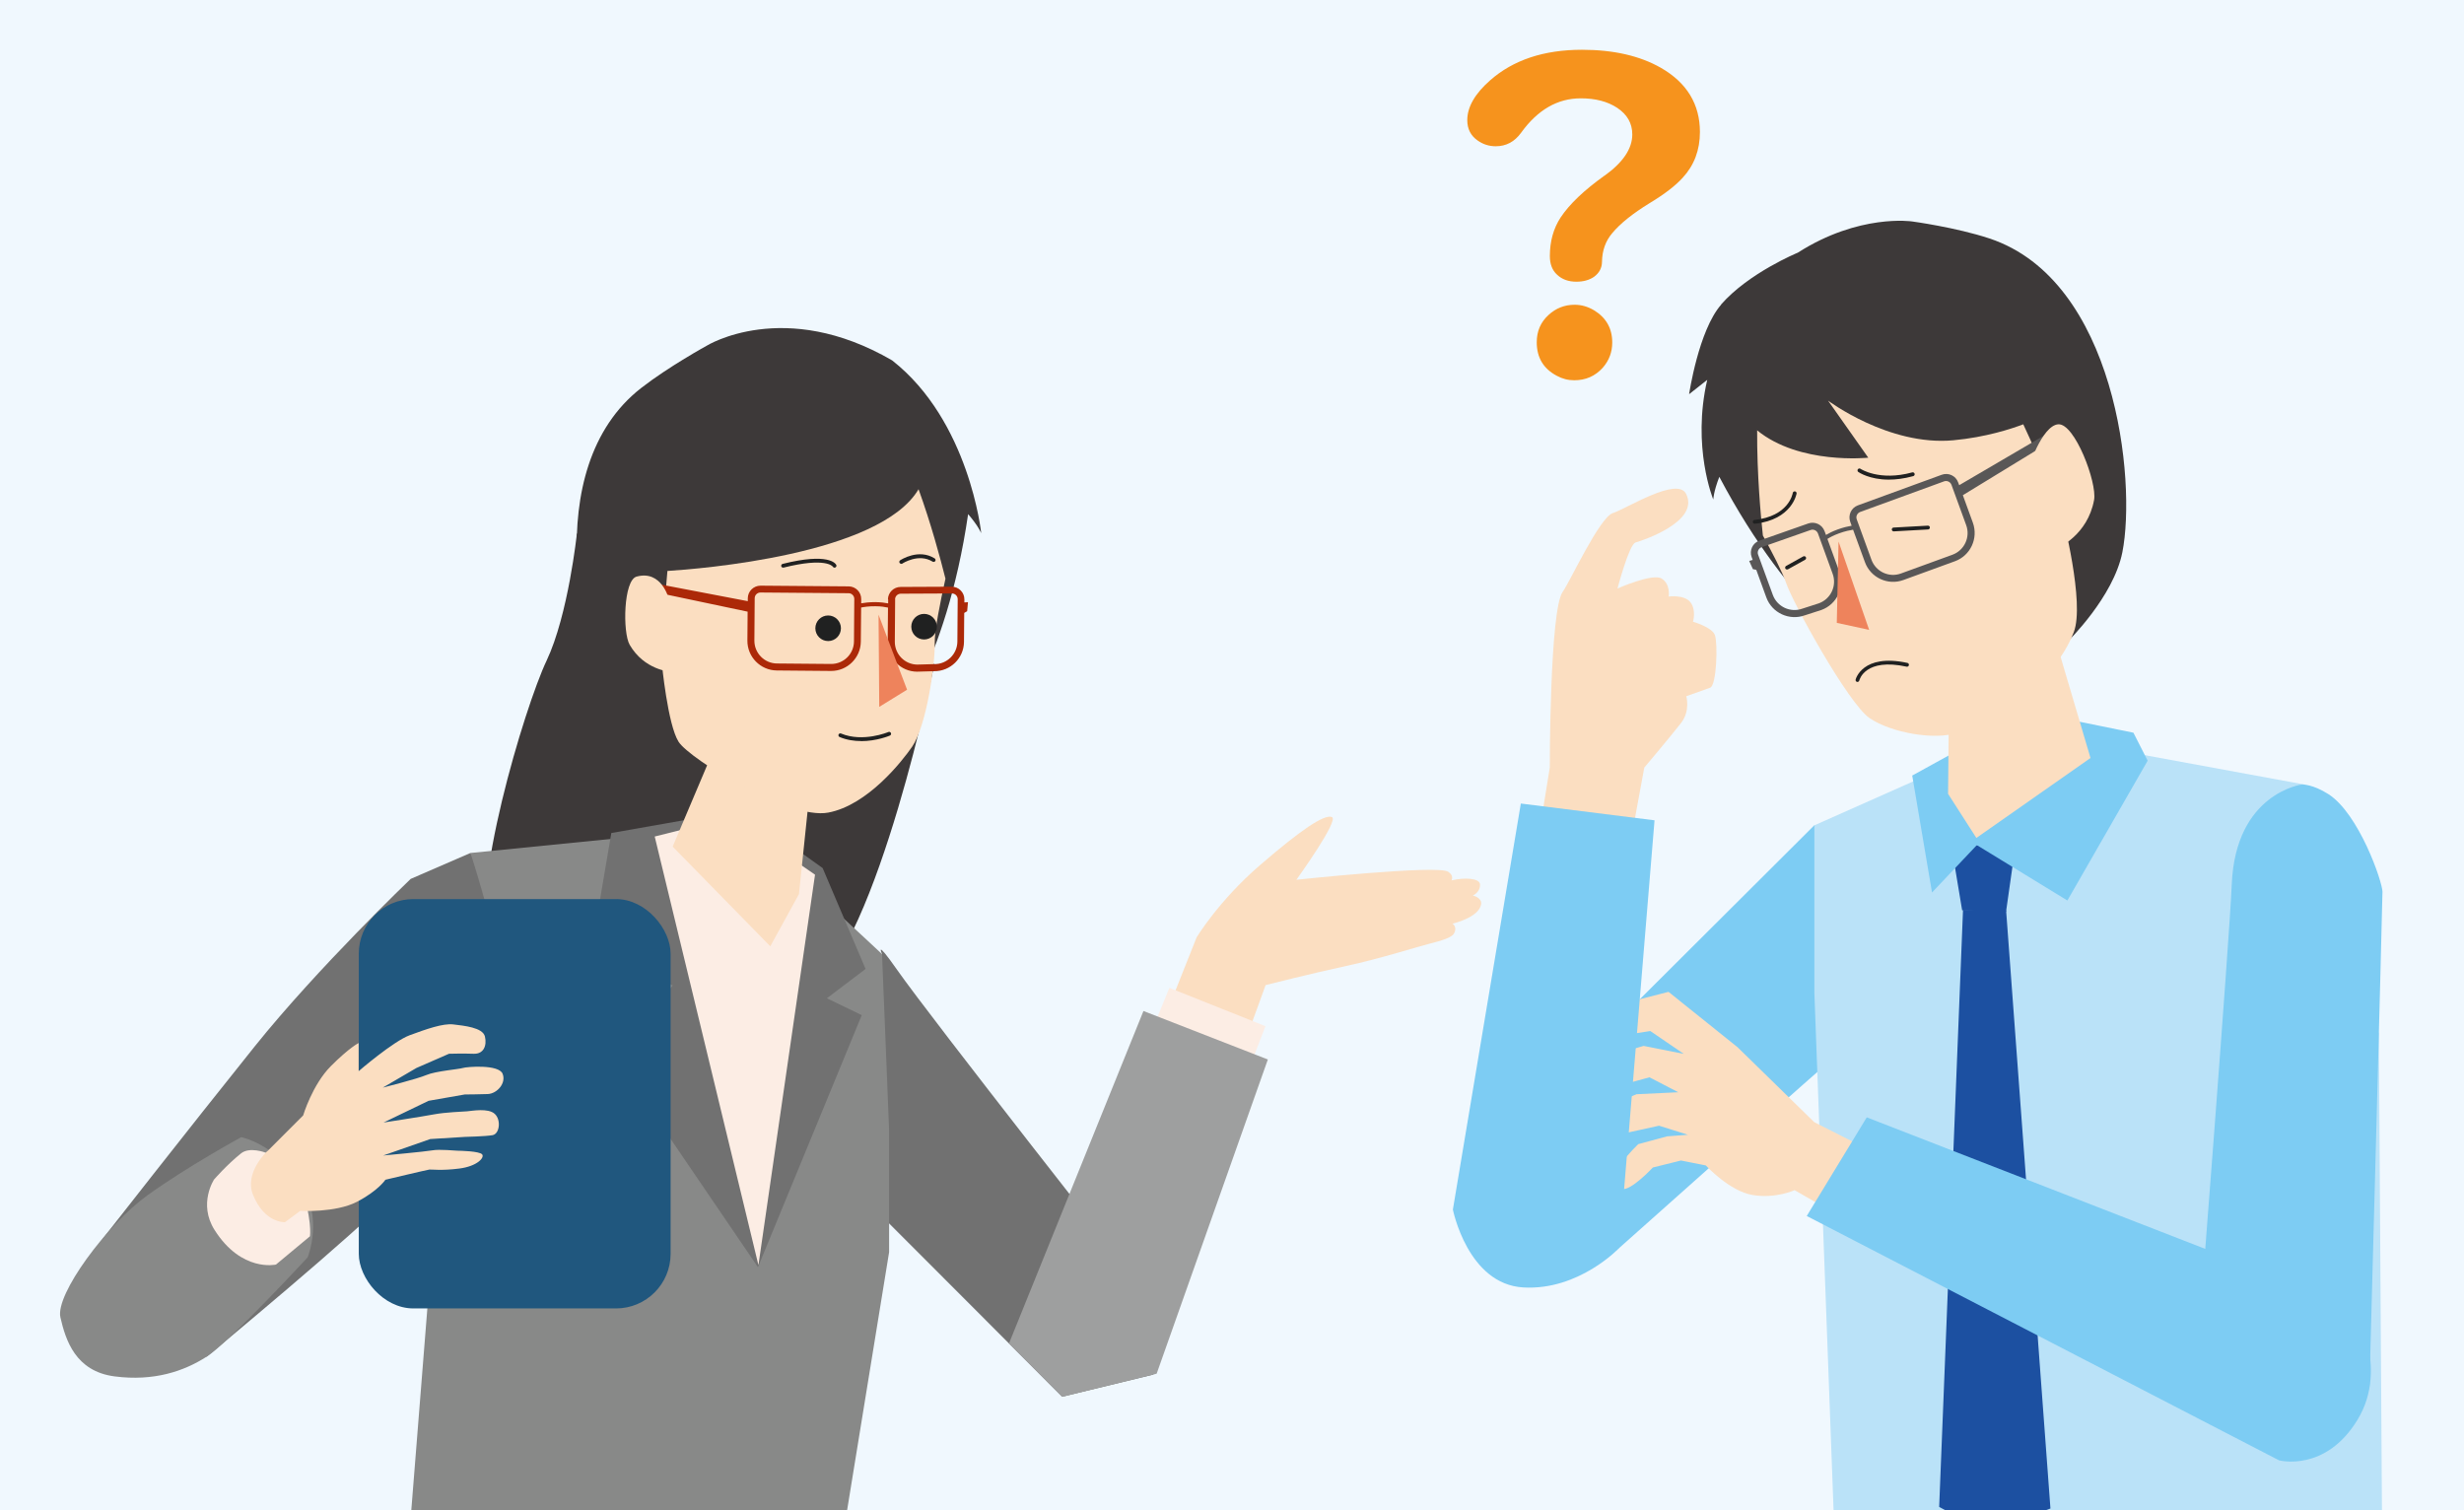 <?xml version="1.0" encoding="UTF-8"?>
<svg id="_レイヤー_2" data-name="レイヤー 2" xmlns="http://www.w3.org/2000/svg" xmlns:xlink="http://www.w3.org/1999/xlink" viewBox="0 0 310 190">
  <defs>
    <style>
      .cls-1 {
        fill: #bae2f8;
      }

      .cls-2 {
        fill: #20577e;
      }

      .cls-3 {
        fill: #888988;
      }

      .cls-4 {
        fill: #f0f8fe;
      }

      .cls-5 {
        fill: #717171;
      }

      .cls-6 {
        fill: #202121;
      }

      .cls-7 {
        fill: #fbdec1;
      }

      .cls-8 {
        fill: #595757;
      }

      .cls-9 {
        fill: #9e9f9f;
      }

      .cls-10 {
        fill: #fcede4;
      }

      .cls-11 {
        fill: #7dccf3;
      }

      .cls-12 {
        fill: #1c50a1;
      }

      .cls-13 {
        clip-path: url(#clippath);
      }

      .cls-14 {
        fill: #f6931d;
      }

      .cls-15 {
        fill: #ac2908;
      }

      .cls-16 {
        fill: #ee835c;
      }

      .cls-17 {
        fill: #3d3939;
      }
    </style>
    <clipPath id="clippath">
      <rect class="cls-4" width="310" height="190"/>
    </clipPath>
  </defs>
  <g id="_レイヤー_1-2" data-name="レイヤー 1">
    <g>
      <rect class="cls-4" width="310" height="190"/>
      <g class="cls-13">
        <g>
          <path class="cls-11" d="m232.61,131.41c4.8-4.02,5.3-8.22,5.3-8.22,0,0,2.37-8.11,2.65-11.66.28-3.55-12.3-7.7-12.3-7.7l-41.08,40.94,2.61,12.24h13.92s25.68-22.91,28.9-25.6Z"/>
          <polygon class="cls-1" points="298.28 239.02 299.75 201.23 299.29 130.05 289.98 98.71 254.49 92.18 228.27 103.83 228.27 124.92 231.25 205.23 229.57 239.02 298.28 239.02"/>
          <polygon class="cls-12" points="253.56 106.44 245.48 106.24 246.86 114.52 252.38 114.72 253.56 106.44"/>
          <polygon class="cls-12" points="246.97 114.47 243.97 189.58 249.88 192.74 257.97 189.78 252.39 114.51 246.97 114.47"/>
          <g>
            <path class="cls-14" d="m198.06,47.84c1.44,0,2.63-.52,3.58-1.57.8-.91,1.2-1.97,1.2-3.18,0-1.78-.77-3.13-2.3-4.06-.78-.46-1.59-.69-2.43-.69-1.26,0-2.36.43-3.28,1.28-1,.91-1.49,2.05-1.49,3.44,0,1.92.84,3.33,2.53,4.22.68.37,1.4.56,2.19.56Z"/>
            <path class="cls-14" d="m201.87,22.09c-2.56,1.83-4.4,3.58-5.52,5.26-.91,1.39-1.36,3.01-1.36,4.86,0,1.01.3,1.8.91,2.35.62.59,1.43.88,2.43.88.87,0,1.61-.2,2.21-.61.66-.48,1-1.11,1.01-1.89.02-1.4.44-2.61,1.28-3.6,1-1.21,2.57-2.47,4.72-3.79,1.89-1.14,3.27-2.21,4.16-3.2,1.44-1.56,2.16-3.48,2.16-5.74,0-3.5-1.64-6.2-4.91-8.08-2.65-1.51-5.96-2.27-9.93-2.27-4.79,0-8.64,1.28-11.55,3.84-1.92,1.69-2.88,3.36-2.88,5.02,0,1.1.44,1.96,1.31,2.56.68.48,1.43.72,2.27.72,1.32,0,2.38-.57,3.2-1.71,2.08-2.88,4.58-4.32,7.5-4.32,1.85,0,3.38.4,4.59,1.2,1.26.84,1.89,1.95,1.89,3.34,0,1.8-1.17,3.53-3.5,5.2Z"/>
          </g>
          <polygon class="cls-11" points="260.1 113.29 270.2 95.7 268.41 92.18 255.24 89.5 240.58 97.57 243.07 112.28 248.71 106.32 260.1 113.29"/>
          <polygon class="cls-7" points="263.01 95.36 257.66 77.28 245.29 78.62 245.09 99.87 248.65 105.42 263.01 95.36"/>
          <g>
            <path class="cls-17" d="m216.54,38.33c-2.84,3.23-4.03,11.26-4.03,11.26l2.28-1.8c-1.96,8.47.76,15.05.76,15.05,0,0,.03-.97.76-2.85,9.13,17.3,18.85,23.01,18.85,23.01l24.95-2.26s5.79-5.61,6.91-11.27c1.78-9.01-.82-34.19-16.72-39.47-4.23-1.4-9.73-2.14-9.73-2.14,0,0-6.66-1.01-14.39,3.93h0s-6.15,2.52-9.66,6.53Z"/>
            <path class="cls-7" d="m259.44,64.79s-2.6-6.57-4.89-11.41c-1.41.54-4.68,1.63-8.8,2.01-8.13.75-15.76-4.99-15.76-4.99l5.06,7.18s-8.65.92-13.98-3.44c-.03,5.54.46,10.81.72,13.23,1.21,2.2,2.46,4.61,2.89,5.88.91,2.71,7.89,15.29,10.53,17.09,2.75,1.88,8.3,2.8,10.97,1.85,5.19-1.85,12.23-6.26,14.72-12.64,1.44-3.69-1.45-14.75-1.45-14.75Z"/>
            <path class="cls-8" d="m220.53,71.6l.43.09,1.26,3.46c.71,1.96,2.89,2.97,4.85,2.26l2.08-.67c1.96-.71,2.97-2.88,2.25-4.84l-1.49-4.1c.28-.18.77-.45,1.46-.7.76-.28,1.4-.4,1.77-.46l1.49,4.08c.71,1.95,2.88,2.97,4.84,2.25l6.48-2.36c1.96-.71,2.97-2.89,2.26-4.85l-1.26-3.46,9.52-5.82.78-1.74-10.76,6.3-.13-.35c-.3-.84-1.23-1.27-2.07-.96l-10.55,3.85c-.83.3-1.26,1.23-.96,2.06l.18.5c-.4.07-1.03.2-1.76.47-.66.24-1.15.5-1.47.69l-.18-.48c-.3-.83-1.23-1.26-2.06-.96l-6.15,2.16c-.84.3-1.27,1.23-.96,2.07l.13.35-.44.13.47,1.04Zm13.5-7.19l10.55-3.85c.38-.14.8.06.94.44l1.85,5.07c.55,1.5-.23,3.17-1.73,3.72l-6.48,2.36c-1.5.55-3.16-.23-3.71-1.73l-1.85-5.08c-.14-.37.06-.79.43-.93Zm-12.39,4.43l6.15-2.16c.37-.14.79.06.93.43l1.85,5.08c.55,1.5-.23,3.16-1.73,3.71l-2.08.67c-1.5.55-3.17-.23-3.72-1.73l-1.85-5.06c-.14-.38.06-.8.44-.94Z"/>
            <path class="cls-7" d="m263.46,62.9c.4-2.17-2.43-9.67-4.51-9.52-2.08.16-3.84,5.73-3.84,5.73l3.86,9.77s3.67-1.55,4.49-5.98Z"/>
            <polygon class="cls-16" points="231.09 78.36 235.16 79.24 231.31 68.13 231.09 78.36"/>
          </g>
          <path class="cls-11" d="m299.75,112.26c0-1.35-2.98-9.89-6.79-12.34-1.97-1.27-3.33-1.23-3.33-1.23,0,0-8.38,1.06-8.85,12.59-.29,7.05-4.22,57.32-4.22,57.32l5.83,7.96,15.71-2.01s1.64-60.93,1.64-62.29Z"/>
          <path class="cls-7" d="m206.14,143.92s-5.22,4.86-2.08,5.66c1.12.28,3.89-2.7,3.89-2.7l3.54-.88,3.12.62s2.97,3.23,5.88,3.72c2.92.49,5.29-.61,5.29-.61l5.77,3.31,6.07-7.12-9.37-4.75-9.65-9.43-8.68-6.96-9.86,2.53s-3.9,4.08-3.15,5c.75.91,4.53-1.65,4.53-1.65l6.19-.95,4.21,2.87-5.05-1-6.51,1.9s-3.15,4.55-2.04,5.84c1.1,1.29,4.35-2.44,4.35-2.44l4.93-1.35,3.63,1.88-5.25.25-4.54,1.9s-2.14,6.28-.2,7.4c1.3.75,3.7-4.49,3.7-4.49l3.87-.85,3.63,1.14-2.63.2-3.58.97Z"/>
          <path class="cls-11" d="m296.62,178.59c4.04-6.67-.54-14.23-.54-14.23l-61.22-23.79-7.55,12.41,59.42,30.74s5.85,1.55,9.89-5.13Z"/>
          <path class="cls-7" d="m205.73,68.26c.8-.22,8.17-2.61,6.4-6.13-1.12-2.21-7.54,1.89-9.22,2.42-1.67.54-5.43,8.71-6.3,9.9-1.64,2.24-1.63,22.12-1.63,22.12l-1.24,7.68,11.5,1.16,1.63-8.84s3.43-4.07,4.63-5.62c1.2-1.55.65-3.36.65-3.36,0,0,2.16-.78,3-1.07.84-.29.97-5.6.61-6.61-.36-1.02-2.76-1.69-2.76-1.69,0,0,.44-1.47-.33-2.46-.77-.98-2.73-.71-2.73-.71,0,0,.26-1.54-.88-2.26-1.14-.72-5.56,1.25-5.56,1.25,0,0,1.46-5.56,2.26-5.78Z"/>
          <path class="cls-11" d="m203.72,157.01l4.44-53.81-16.82-2.11-8.55,51.08s1.86,9.4,8.87,9.8c7,.4,12.06-4.97,12.06-4.97Z"/>
          <g>
            <path class="cls-7" d="m155.87,133.09l-9.67-4.22,4.35-10.95s2.79-4.61,7.95-9.06c5.16-4.46,8.11-6.45,9.07-6.07.96.37-4.47,7.89-4.47,7.89,0,0,17.75-1.9,19.09-1.01.35.23.64.55.44,1.09,1.65-.4,3.51-.27,3.57.48.07,1.02-.9,1.42-.9,1.42,0,0,1.19.27,1.04,1.12-.3,1.68-3.6,2.42-3.6,2.42,0,0,.67.43.17,1.27-.29.49-1.63.9-2.94,1.22-1.31.32-6.3,1.91-10.58,2.83-4.28.92-10.16,2.41-10.16,2.41l-3.34,9.18Z"/>
            <path class="cls-17" d="m72.58,67.12s-1.08,10.23-3.82,16.01c-2.75,5.78-9.83,29.4-7.12,35.5,9.4,21.17,32.43,12.03,40.26,6.14,8.66-6.51,15.65-41.21,15.65-41.21l-44.97-16.44Z"/>
            <path class="cls-17" d="m111.86,92.31l-23.95,6.14s-7.24-3.3-10.15-8.2c-4.63-7.79-10.13-31.29,2.91-41.44,3.47-2.7,8.25-5.32,8.25-5.32,0,0,9.73-6.05,23.32,1.85,9.74,7.63,11.21,21.74,11.21,21.74,0,0-.35-.89-1.65-2.4-2.78,19.1-9.93,27.63-9.93,27.63Z"/>
            <path class="cls-5" d="m110.97,120.03s-.99-2.14,1.89,1.97c4.39,6.26,30.59,39.57,30.59,39.57l1.66,11.36-11.48,2.79s-24.56-24.62-27.29-27.33c-2.73-2.72-7.25-8.08-7.25-8.08,0,0-2.37-8.14-1.39-11.27.98-3.13,13.27-9.01,13.27-9.01Z"/>
            <polygon class="cls-3" points="111.86 142.15 111.86 157.53 105.94 193.9 105.61 238.69 45.14 239.02 51.33 195.22 56.46 130.77 59.19 107.31 93.59 103.87 110.97 120.03 111.86 142.15"/>
            <polygon class="cls-5" points="93.3 101.91 76.91 104.8 74.49 119.05 84.63 123.98 77.34 132.96 95.36 159.42 108.42 127.71 104.03 125.59 108.9 121.9 103.5 109.21 93.3 101.91"/>
            <polygon class="cls-10" points="92.05 102.81 82.37 105.24 95.42 159.16 102.54 110.04 92.05 102.81"/>
            <polygon class="cls-7" points="96.91 119.05 84.63 106.51 91.39 90.55 102.54 93.06 100.52 112.48 96.91 119.05"/>
            <path class="cls-7" d="m115.57,61.54c-4.87,8.27-27.63,10.04-31.6,10.29-.48,5.17-.71,11.56-.71,11.56,0,0,.74,7.79,2.12,9.94,1.38,2.16,13.85,9.84,18.82,8.9,4.98-.93,9.33-6.51,10.55-8.28,1.79-2.59,2.91-10.25,2.85-13.07-.03-1.51.68-5.09,1.35-8.08-.66-2.63-1.82-6.92-3.39-11.27Z"/>
            <polygon class="cls-10" points="144.79 129.98 147.12 124.28 159.21 129.1 157.02 134.78 144.79 129.98"/>
            <polygon class="cls-9" points="133.63 175.72 126.94 169.02 143.86 127.19 159.51 133.29 145.52 172.82 133.63 175.72"/>
            <path class="cls-15" d="m111.74,75.4v.51c-.36-.07-.9-.15-1.6-.16-.77,0-1.4.08-1.79.15v-.53c.01-.87-.69-1.59-1.57-1.6l-11.09-.09c-.88,0-1.6.7-1.61,1.58v.37s-12.09-2.31-12.09-2.31l1.3,1.36,10.77,2.27-.03,3.63c-.02,2.06,1.64,3.75,3.7,3.77l6.81.06c2.05.02,3.74-1.64,3.76-3.69l.04-4.29c.36-.07,1-.17,1.79-.16.73,0,1.27.1,1.59.17l-.04,4.31c-.02,2.05,1.64,3.74,3.69,3.75l2.15-.06c2.06.02,3.75-1.64,3.76-3.7l.03-3.63.37-.22.1-1.13-.45.03v-.37c.01-.88-.7-1.6-1.58-1.61l-6.44.03c-.87,0-1.59.7-1.6,1.57Zm.87,0c0-.39.33-.71.72-.71l6.44-.03c.4,0,.72.33.72.73l-.04,5.32c-.01,1.58-1.31,2.85-2.89,2.84l-2.15.06c-1.57-.01-2.84-1.3-2.83-2.88l.04-5.34Zm-5.17,5.3c-.01,1.57-1.3,2.84-2.88,2.83l-6.81-.06c-1.58-.01-2.85-1.31-2.84-2.89l.04-5.32c0-.4.33-.72.73-.72l11.09.09c.39,0,.71.33.71.72l-.04,5.34Z"/>
            <polygon class="cls-16" points="110.53 77.33 114.12 86.77 110.62 88.93 110.53 77.33"/>
            <path class="cls-7" d="m84.13,75.3l.19,9.2s-3.25-.19-5.1-3.38c-.9-1.56-.78-8.13.87-8.58,3.16-.86,4.04,2.77,4.04,2.77Z"/>
            <path class="cls-5" d="m51.65,110.58l7.54-3.27s5.73,17.36,4.34,22.62c-2.87,10.81-8.75,14.4-14.24,20.41-4.08,4.47-23.3,20.35-23.3,20.35l-13.13-14.77s10.75-13.76,19.23-24.33c7.96-9.91,19.56-21,19.56-21Z"/>
            <g>
              <rect class="cls-2" x="45.14" y="113.11" width="39.23" height="51.5" rx="6.87" ry="6.87"/>
              <path class="cls-3" d="m30.34,143.07s-6.73,3.66-11.82,7.33c-5.09,3.67-11.58,12.46-10.92,15.33.66,2.87,1.89,6.79,6.82,7.43,4.93.64,8.71-.64,11.58-2.48,2.87-1.84,12.7-12.49,12.7-12.49,0,0,2.13-5.08-1.08-9.71-3.2-4.63-7.27-5.42-7.27-5.42Z"/>
              <path class="cls-10" d="m26.96,148.36s1.56-1.81,3.37-3.26c1.07-.86,3.06-.1,3.06-.1,0,0,3.37,1.21,4.37,3.99,1.56,4.3,1.24,6.54,1.24,6.54l-4.28,3.56s-4.33,1.01-7.73-4.36c-2.09-3.31-.04-6.37-.04-6.37Z"/>
              <path class="cls-7" d="m33.64,144.83l4.5-4.5s1.16-3.88,3.5-6.22c2.34-2.34,3.48-2.89,3.48-2.89v3.54s4.36-3.76,6.42-4.52c2.07-.76,4.19-1.52,5.5-1.36,1.31.16,3.7.38,3.97,1.52.27,1.14-.16,2.22-1.42,2.17-1.25-.05-3.1,0-3.1,0l-4.1,1.79-4.23,2.47s4.36-1.1,5.5-1.59c1.14-.49,4.08-.72,4.57-.88.49-.16,4.51-.48,5,.72.49,1.2-.7,2.5-1.85,2.56-1.14.05-2.89.05-2.89.05l-4.57.8-5.66,2.73s4.9-.75,6.37-1.03c1.47-.27,3.54-.33,4.14-.38.6-.05,2.67-.44,3.48.33.82.76.6,2.5-.27,2.67-.87.16-3.48.22-3.48.22l-4.36.27-5.93,2.07s5.34-.49,6.21-.65c.87-.16,2.89.05,3.16.05s2.75.05,3.08.46-.63,1.49-2.86,1.78c-2.23.29-3.51.1-3.78.13-.27.03-5.53,1.28-5.53,1.28,0,0-.91,1.39-3.59,2.78-2.68,1.39-7.13,1.14-7.13,1.14l-1.92,1.42s-2.57.15-4.02-3.45c-1.13-2.79,1.8-5.49,1.8-5.49Z"/>
            </g>
          </g>
          <circle class="cls-6" cx="104.19" cy="79.04" r="1.61"/>
          <circle class="cls-6" cx="116.26" cy="78.84" r="1.61"/>
          <path class="cls-6" d="m108.34,93.23c-.87,0-1.81-.13-2.71-.51-.12-.05-.18-.19-.13-.31.05-.12.19-.18.31-.13,2.75,1.15,5.93-.17,5.96-.19.12-.05.26,0,.32.13.05.12,0,.26-.13.32-.09.04-1.68.7-3.62.7Z"/>
          <path class="cls-6" d="m113.38,70.93c-.08,0-.15-.04-.2-.11-.07-.11-.04-.26.07-.33.09-.06,2.31-1.51,4.34-.24.11.07.15.22.08.33-.07.11-.22.15-.33.08-1.76-1.1-3.79.22-3.81.24-.04.03-.09.04-.13.04Z"/>
          <path class="cls-6" d="m98.52,71.41c-.11,0-.21-.07-.23-.18-.03-.13.05-.26.18-.29,5.77-1.44,6.66-.04,6.74.13.06.12.01.26-.11.32-.12.06-.26.01-.32-.1-.03-.04-.89-1.21-6.2.12-.02,0-.04,0-.06,0Z"/>
          <path class="cls-6" d="m237.64,60.34c-2.43,0-3.76-.91-3.84-.96-.11-.08-.14-.23-.06-.34.08-.11.23-.14.33-.06h0s2.37,1.59,6.51.45c.13-.04.26.04.3.17.04.13-.04.26-.17.3-1.17.32-2.19.44-3.08.44Z"/>
          <path class="cls-6" d="m220.76,65.89c-.12,0-.23-.09-.24-.22-.01-.13.08-.25.21-.26,4.3-.45,4.8-3.27,4.82-3.39.02-.13.14-.22.28-.2.13.02.22.14.2.27,0,.03-.56,3.3-5.25,3.8,0,0-.02,0-.03,0Z"/>
          <path class="cls-6" d="m238.25,66.85c-.13,0-.23-.1-.24-.23,0-.13.09-.25.23-.25l4.31-.24c.14,0,.25.09.25.23,0,.13-.09.25-.23.25l-4.31.24s0,0-.01,0Z"/>
          <path class="cls-6" d="m224.83,71.65c-.08,0-.17-.04-.21-.12-.06-.12-.02-.26.09-.33l2.16-1.2c.12-.06.26-.02.33.09.06.12.02.26-.09.33l-2.16,1.2s-.08.03-.12.03Z"/>
          <path class="cls-6" d="m233.7,85.79s-.04,0-.06,0c-.13-.03-.21-.16-.18-.29,0-.03.84-3.33,6.52-2.1.13.03.21.16.18.29-.03.13-.16.21-.29.18-5.19-1.13-5.92,1.62-5.95,1.74-.03.11-.13.18-.23.18Z"/>
        </g>
      </g>
    </g>
  </g>
</svg>